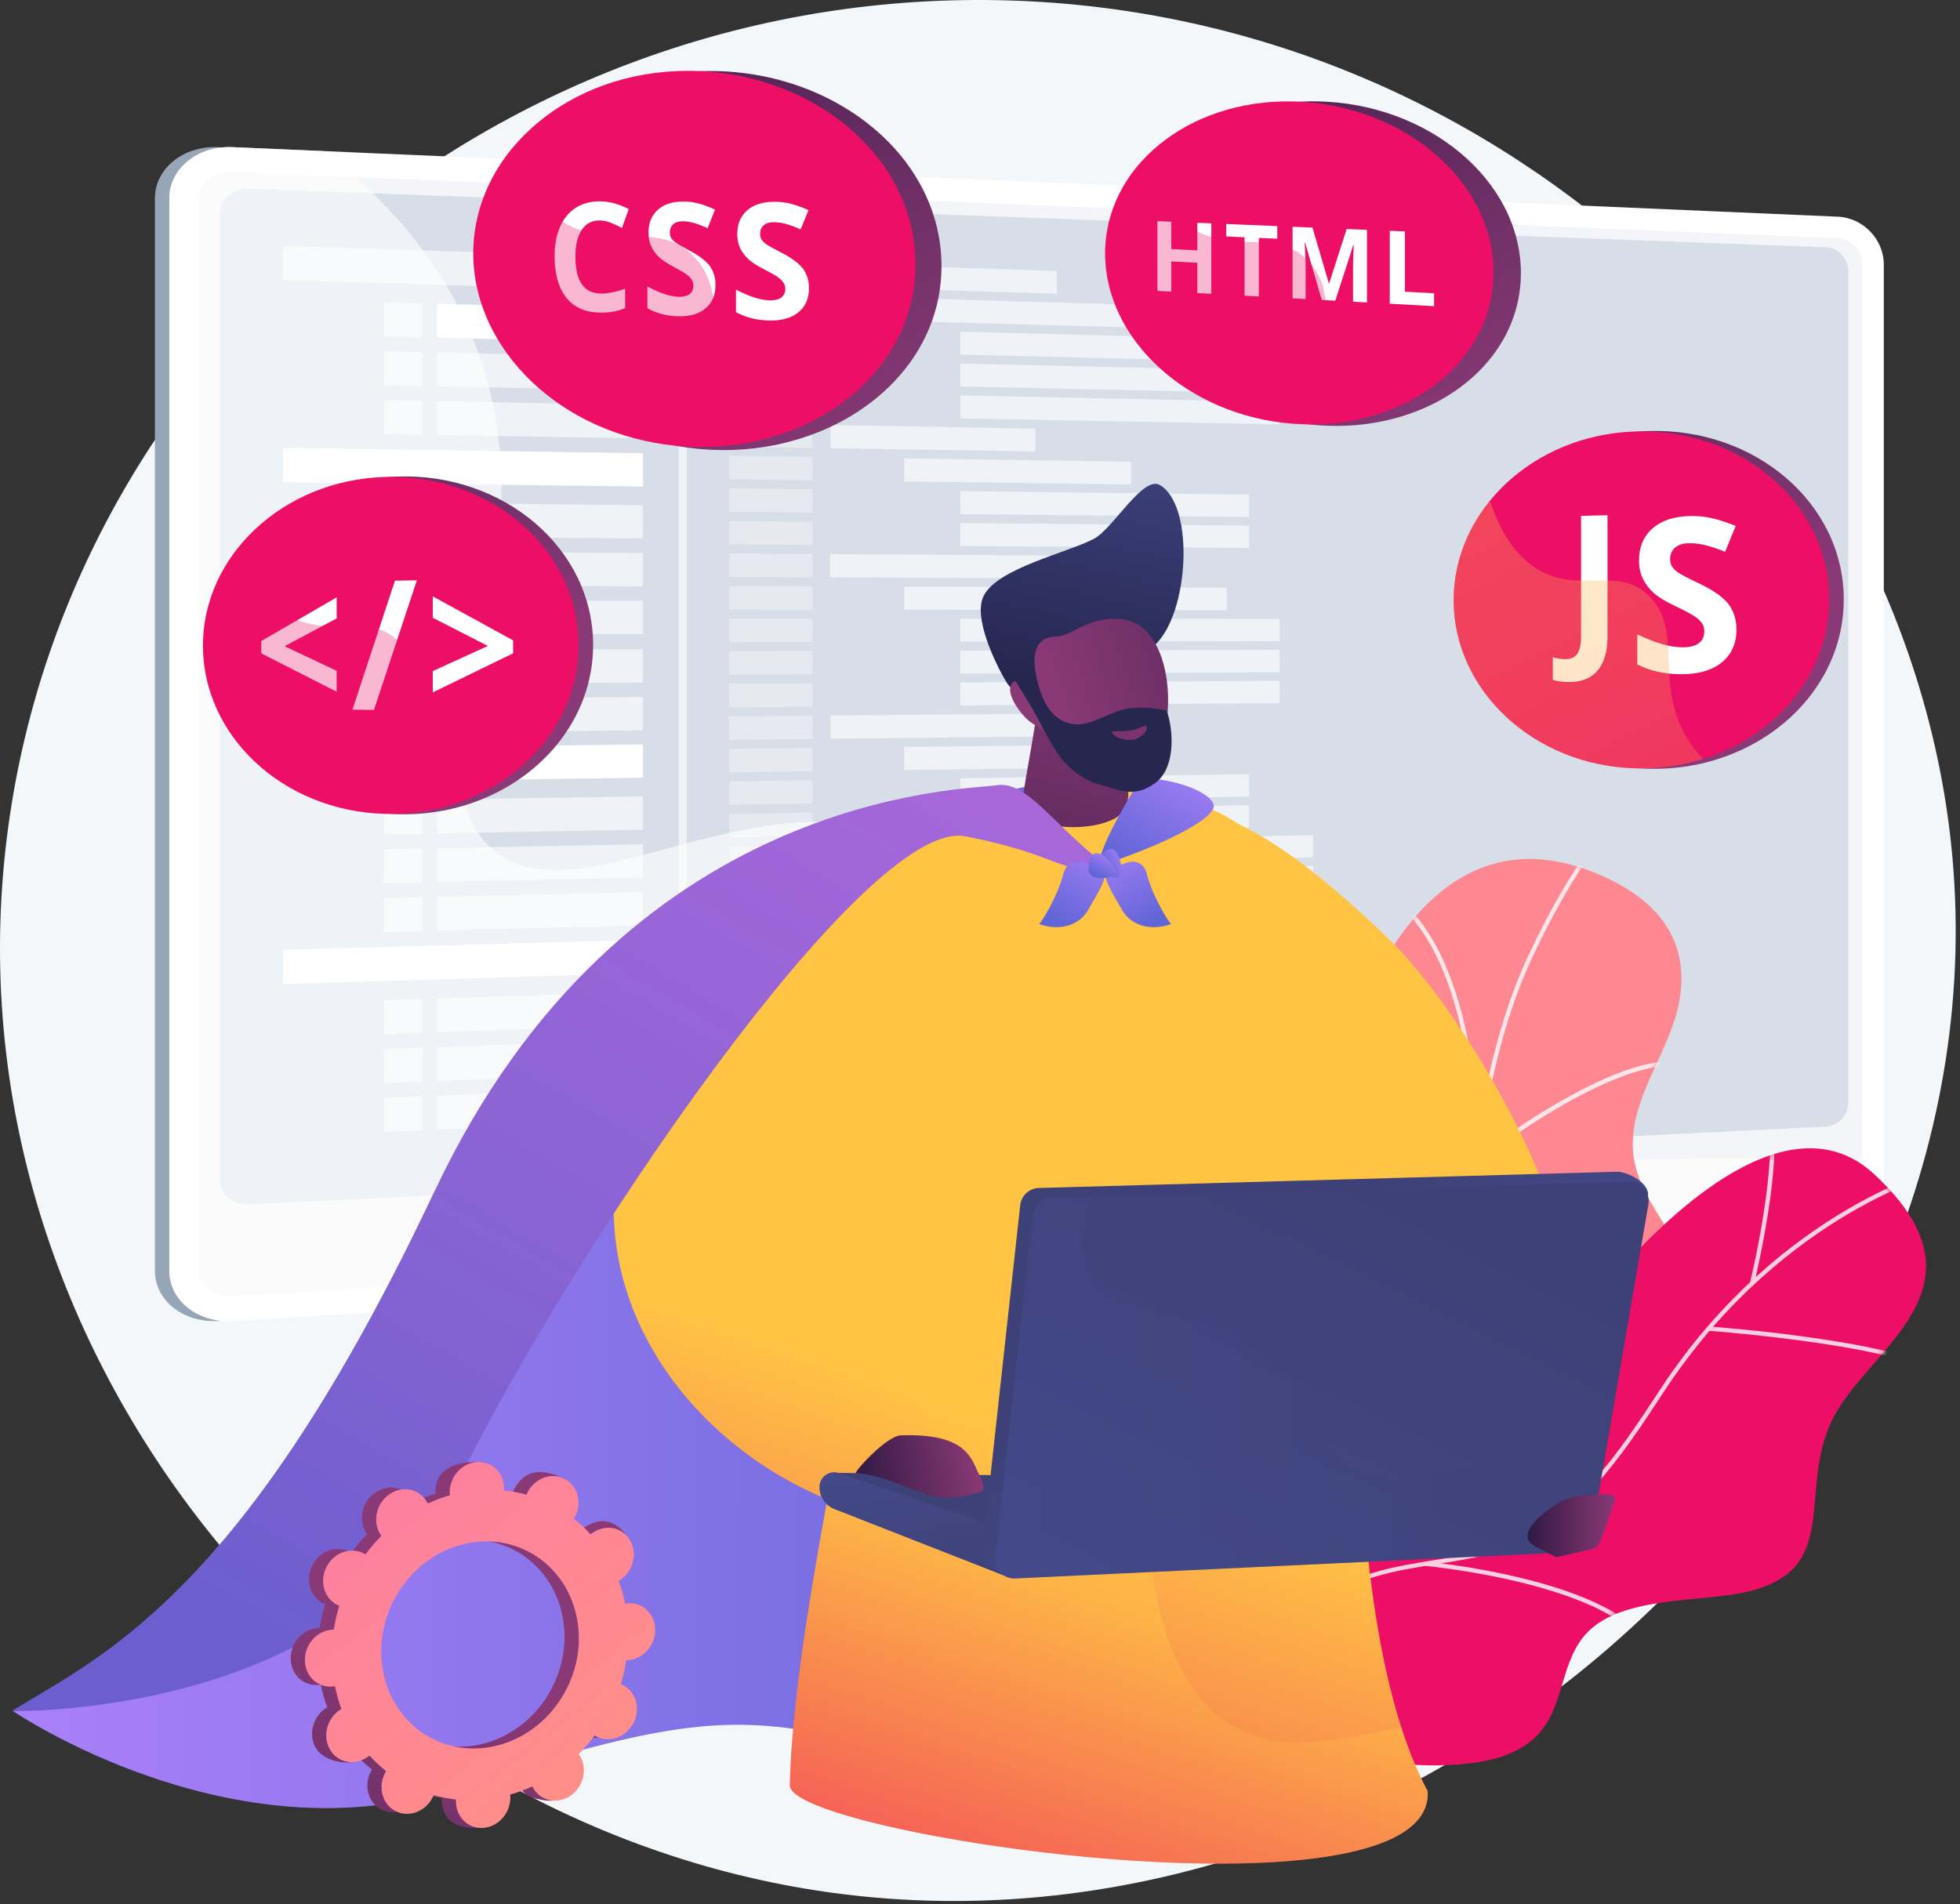 <svg width="389" height="378" viewBox="0 0 389 378" fill="none" xmlns="http://www.w3.org/2000/svg">
<rect x="0" y="0" width="389" height="378" fill="#333333" stroke="none"/>
<path d="M200.114 0.086C100.749 -2.848 14.679 69.251 1.675 163.853C-12.543 267.288 65.71 360.354 161.997 375.26C281.761 393.8 397.926 286.541 387.495 170.181C379.637 82.514 301.12 3.069 200.114 0.086Z" fill="#F4F7FA"/>
<path d="M254.023 285.884C248.92 284.191 245.107 279.861 244.031 274.539L236.605 237.783L173.077 240.039L165.259 278.33C164.164 283.693 168.547 289.073 173.595 291.048L200.174 301.447C205.117 303.381 210.431 304.151 215.712 303.699L271.882 298.894C273.524 298.754 274.841 297.463 275.032 295.807C275.223 294.151 276.374 292.292 274.808 291.773L254.023 285.884Z" fill="#97A6B7"/>
<path d="M254.65 283.648C249.553 281.977 245.743 277.701 244.669 272.446L237.25 236.152L175.271 238.382L167.46 276.192C166.367 281.487 169.261 286.797 174.304 288.747L200.856 299.016C205.794 300.926 211.102 301.686 216.379 301.24L272.492 296.495C274.132 296.357 275.448 295.082 275.639 293.447C275.83 291.812 274.843 290.269 273.279 289.756L254.65 283.648Z" fill="url(#paint0_linear_406_3431)"/>
<path d="M43.267 262.212C36.378 262.623 30.742 258.154 30.742 252.248V39.375C30.742 33.469 36.378 28.908 43.267 29.206L363.242 51.358C368.3 51.577 371.014 47.494 371.014 52.517V233.564C371.014 238.587 366.918 242.918 361.86 243.22L43.267 262.212Z" fill="#97A6B7"/>
<path d="M46.13 262.212C39.241 262.623 33.605 258.154 33.605 252.248V39.375C33.605 33.469 39.241 28.908 46.13 29.206L364.724 43.011C369.781 43.23 373.877 47.494 373.877 52.517V233.564C373.877 238.587 369.781 242.918 364.724 243.22L46.13 262.212Z" fill="white"/>
<path opacity="0.3" d="M364.723 47.271L46.13 34.165C42.448 34.013 39.453 36.447 39.453 39.601V205.16V251.927C39.453 255.081 42.448 257.465 46.13 257.254L364.723 238.959C367.434 238.803 369.626 236.493 369.626 233.797V192.411V52.353C369.626 49.658 367.434 47.383 364.723 47.271Z" fill="#D8DEE8"/>
<path d="M362.356 223.639L49.584 239.078C46.301 239.24 43.633 237.07 43.633 234.231V42.389C43.633 39.55 46.301 37.347 49.584 37.469L362.356 49.078C364.811 49.17 366.797 51.227 366.797 53.674V218.989C366.797 221.436 364.811 223.518 362.356 223.639Z" fill="#D8DEE8"/>
<path opacity="0.6" d="M127.61 57.729L56.18 55.628V48.817L127.61 51.128V57.729Z" fill="white"/>
<path opacity="0.36" d="M161.247 56.834L144.746 56.335V51.682L161.247 52.215V56.834Z" fill="white"/>
<path opacity="0.36" d="M161.247 63.251L144.746 62.799V58.147L161.247 58.633V63.251Z" fill="white"/>
<path opacity="0.6" d="M243.478 65.502L179.461 63.749V59.169L243.478 61.054V65.502Z" fill="white"/>
<path opacity="0.6" d="M253.978 71.938L190.598 70.386V65.829L253.978 67.512V71.938Z" fill="white"/>
<path opacity="0.6" d="M253.978 78.087L190.598 76.719V72.161L253.978 73.661V78.087Z" fill="white"/>
<path opacity="0.6" d="M253.978 84.236L190.598 83.051V78.493L253.978 79.81V84.236Z" fill="white"/>
<path opacity="0.36" d="M161.247 69.668L144.746 69.264V64.611L161.247 65.05V69.668Z" fill="white"/>
<path opacity="0.36" d="M161.247 76.085L144.746 75.729V71.076L161.247 71.467V76.085Z" fill="white"/>
<path opacity="0.36" d="M161.247 82.502L144.746 82.194V77.541L161.247 77.884V82.502Z" fill="white"/>
<path opacity="0.36" d="M161.247 88.919L144.746 88.659V84.006L161.247 84.301V88.919Z" fill="white"/>
<path opacity="0.6" d="M205.464 89.618L164.848 88.976V84.365L205.464 85.092V89.618Z" fill="white"/>
<path opacity="0.36" d="M161.247 95.337L144.746 95.124V90.471L161.247 90.718V95.337Z" fill="white"/>
<path opacity="0.36" d="M161.247 101.753L144.746 101.588V96.935L161.247 97.134V101.753Z" fill="white"/>
<path opacity="0.36" d="M161.247 108.17L144.746 108.052V103.399L161.247 103.552V108.17Z" fill="white"/>
<path opacity="0.6" d="M224.493 96.153L179.461 95.572V90.991L224.493 91.666V96.153Z" fill="white"/>
<path opacity="0.6" d="M247.89 102.622L190.598 102.048V97.49L247.89 98.184V102.622Z" fill="white"/>
<path opacity="0.6" d="M247.89 108.788L190.598 108.38V103.822L247.89 104.35V108.788Z" fill="white"/>
<path opacity="0.36" d="M161.247 114.587L144.746 114.517V109.864L161.247 109.969V114.587Z" fill="white"/>
<path opacity="0.36" d="M161.247 121.004L144.746 120.982V116.329L161.247 116.386V121.004Z" fill="white"/>
<path opacity="0.36" d="M161.247 127.421L144.746 127.447V122.794L161.247 122.803V127.421Z" fill="white"/>
<path opacity="0.36" d="M161.247 133.838L144.746 133.911V129.259L161.247 129.22V133.838Z" fill="white"/>
<path opacity="0.36" d="M161.247 140.255L144.746 140.376V135.723L161.247 135.637V140.255Z" fill="white"/>
<path opacity="0.36" d="M161.247 146.672L144.746 146.841V142.188L161.247 142.054V146.672Z" fill="white"/>
<path opacity="0.36" d="M161.247 153.089L144.746 153.305V148.653L161.247 148.471V153.089Z" fill="white"/>
<path opacity="0.36" d="M161.247 159.506L144.746 159.77V155.117L161.247 154.888V159.506Z" fill="white"/>
<path opacity="0.36" d="M161.247 165.923L144.746 166.235V161.582L161.247 161.305V165.923Z" fill="white"/>
<path opacity="0.36" d="M161.247 172.34L144.746 172.7V168.047L161.247 167.722V172.34Z" fill="white"/>
<path opacity="0.36" d="M161.247 178.757L144.746 179.164V174.511L161.247 174.139V178.757Z" fill="white"/>
<path opacity="0.36" d="M161.247 185.174L144.746 185.629V180.976L161.247 180.556V185.174Z" fill="white"/>
<path opacity="0.36" d="M161.247 191.591L144.746 192.094V187.441L161.247 186.973V191.591Z" fill="white"/>
<path opacity="0.36" d="M161.247 198.008L144.746 198.558V193.906L161.247 193.39V198.008Z" fill="white"/>
<path opacity="0.36" d="M161.247 204.425L144.746 205.023V200.37L161.247 199.807V204.425Z" fill="white"/>
<path opacity="0.36" d="M161.247 210.843L144.746 211.489V206.836L161.247 206.225V210.843Z" fill="white"/>
<path opacity="0.36" d="M161.247 217.26L144.746 217.953V213.301L161.247 212.642V217.26Z" fill="white"/>
<path opacity="0.36" d="M161.247 223.677L144.746 224.418V219.765L161.247 219.059V223.677Z" fill="white"/>
<path opacity="0.6" d="M209.741 58.301L164.738 56.939V52.328L209.741 53.784V58.301Z" fill="white"/>
<path opacity="0.6" d="M243.478 189.087L179.461 191.037V186.456L243.478 184.64V189.087Z" fill="white"/>
<path opacity="0.6" d="M253.978 194.917L190.598 197.03V192.473L253.978 190.491V194.917Z" fill="white"/>
<path opacity="0.6" d="M253.978 201.065L190.598 203.362V198.804L253.978 196.64V201.065Z" fill="white"/>
<path opacity="0.6" d="M281.29 206.146L219.551 208.562V204.064L281.29 201.777V206.146Z" fill="white"/>
<path opacity="0.6" d="M281.29 212.217L219.551 214.811V210.313L281.29 207.848V212.217Z" fill="white"/>
<path opacity="0.6" d="M281.29 218.286L219.551 221.058V216.561L281.29 213.917V218.286Z" fill="white"/>
<path opacity="0.6" d="M209.741 183.838L164.738 185.078V180.467L209.741 179.32V183.838Z" fill="white"/>
<path opacity="0.6" d="M243.478 121.115L179.461 121.029V116.448L243.478 116.668V121.115Z" fill="white"/>
<path opacity="0.6" d="M253.978 127.278L190.598 127.376V122.818L253.978 122.853V127.278Z" fill="white"/>
<path opacity="0.6" d="M253.978 133.428L190.598 133.708V129.151L253.978 129.002V133.428Z" fill="white"/>
<path opacity="0.6" d="M253.978 139.576L190.598 140.04V135.483L253.978 135.15V139.576Z" fill="white"/>
<path opacity="0.6" d="M205.464 146.221L164.848 146.636V142.025L205.464 141.694V146.221Z" fill="white"/>
<path opacity="0.6" d="M224.493 152.26L179.461 152.851V148.27L224.493 147.773V152.26Z" fill="white"/>
<path opacity="0.6" d="M247.89 158.121L190.598 159.037V154.48L247.89 153.683V158.121Z" fill="white"/>
<path opacity="0.6" d="M247.89 164.287L190.598 165.369V160.811L247.89 159.849V164.287Z" fill="white"/>
<path opacity="0.6" d="M260.592 170.177L203.988 171.41V166.881L260.592 165.766V170.177Z" fill="white"/>
<path opacity="0.6" d="M260.592 176.306L203.988 177.703V173.173L260.592 171.895V176.306Z" fill="white"/>
<path opacity="0.6" d="M209.741 114.793L164.738 114.602V109.991L209.741 110.276V114.793Z" fill="white"/>
<path d="M127.608 68.043L86.723 67.028V60.307L127.608 61.442V68.043Z" fill="white"/>
<path opacity="0.6" d="M76.148 66.765L83.849 66.956V60.226L76.148 60.013V66.765Z" fill="white"/>
<path opacity="0.6" d="M127.608 77.532L86.723 76.689V69.968L127.608 70.931V77.532Z" fill="white"/>
<path opacity="0.6" d="M76.148 76.471L83.849 76.629V69.9L76.148 69.719V76.471Z" fill="white"/>
<path opacity="0.6" d="M127.608 87.021L86.723 86.35V79.629L127.608 80.42V87.021Z" fill="white"/>
<path opacity="0.6" d="M76.148 86.177L83.849 86.303V79.574L76.148 79.425V86.177Z" fill="white"/>
<path d="M127.61 154.377L56.18 155.34V148.53L127.61 147.776V154.377Z" fill="white"/>
<path opacity="0.6" d="M127.608 164.692L86.723 165.43V158.709L127.608 158.091V164.692Z" fill="white"/>
<path opacity="0.6" d="M76.148 165.621L83.849 165.482V158.753L76.148 158.87V165.621Z" fill="white"/>
<path opacity="0.6" d="M127.608 174.181L86.723 175.092V168.371L127.608 167.58V174.181Z" fill="white"/>
<path opacity="0.6" d="M76.148 175.327L83.849 175.155V168.426L76.148 168.575V175.327Z" fill="white"/>
<path opacity="0.6" d="M127.608 183.67L86.723 184.753V178.032L127.608 177.069V183.67Z" fill="white"/>
<path opacity="0.6" d="M76.148 185.033L83.849 184.829V178.1L76.148 178.281V185.033Z" fill="white"/>
<path d="M127.61 96.574L56.18 95.705V88.894L127.61 89.973V96.574Z" fill="white"/>
<path opacity="0.6" d="M127.608 106.889L86.723 106.578V99.857L127.608 100.288V106.889Z" fill="white"/>
<path opacity="0.6" d="M76.148 106.498L83.849 106.556V99.827L76.148 99.746V106.498Z" fill="white"/>
<path opacity="0.6" d="M127.608 116.378L86.723 116.24V109.519L127.608 109.777V116.378Z" fill="white"/>
<path opacity="0.6" d="M76.148 116.204L83.849 116.23V109.501L76.148 109.452V116.204Z" fill="white"/>
<path opacity="0.6" d="M127.608 135.48L86.723 135.688V128.967L127.608 128.879V135.48Z" fill="white"/>
<path opacity="0.6" d="M76.148 135.741L83.849 135.702V128.973L76.148 128.989V135.741Z" fill="white"/>
<path opacity="0.6" d="M127.608 144.968L86.723 145.349V138.628L127.608 138.367V144.968Z" fill="white"/>
<path opacity="0.6" d="M76.148 145.448L83.849 145.376V138.646L76.148 138.696V145.448Z" fill="white"/>
<path opacity="0.6" d="M127.608 125.867L86.723 125.901V119.18L127.608 119.266V125.867Z" fill="white"/>
<path opacity="0.6" d="M76.148 125.91L83.849 125.904V119.175L76.148 119.158V125.91Z" fill="white"/>
<path d="M127.61 193.156L56.18 195.348V188.538L127.61 186.555V193.156Z" fill="white"/>
<path opacity="0.6" d="M127.608 203.47L86.723 204.912V198.191L127.608 196.869V203.47Z" fill="white"/>
<path opacity="0.6" d="M76.148 205.285L83.849 205.013V198.284L76.148 198.533V205.285Z" fill="white"/>
<path opacity="0.6" d="M127.608 212.96L86.723 214.574V207.853L127.608 206.358V212.96Z" fill="white"/>
<path opacity="0.6" d="M76.148 214.991L83.849 214.687V207.958L76.148 208.24V214.991Z" fill="white"/>
<path opacity="0.6" d="M127.608 222.449L86.723 224.235V217.514L127.608 215.848V222.449Z" fill="white"/>
<path opacity="0.6" d="M76.148 224.697L83.849 224.36V217.631L76.148 217.945V224.697Z" fill="white"/>
<path opacity="0.6" d="M136.288 222.102L134.715 222.171V51.357L136.288 51.408V222.102Z" fill="white"/>
<path opacity="0.6" d="M331.464 230.043C262.111 231.493 246.514 241.396 226.808 229.531C199.729 213.227 212.061 184.224 185.678 169.011C152.509 149.885 114.266 184.913 96.954 167.836C79.715 150.829 112.282 110.803 93.429 66.186C85.863 48.281 72.981 36.651 64.082 29.984L46.13 29.206C39.241 28.908 33.605 33.469 33.605 39.375V252.248C33.605 258.154 39.241 262.623 46.13 262.212L364.724 243.22C369.781 242.918 373.877 238.587 373.877 233.564V230.345C364.328 230.007 349.537 229.665 331.464 230.043Z" fill="white"/>
<path d="M365.93 119.014C365.93 99.844 348.247 84.879 327.186 85.564C315.192 85.954 304.757 91.361 298.241 99.342C298.241 99.34 298.24 99.338 298.239 99.335C298.199 99.385 298.161 99.436 298.121 99.486C298.008 99.626 297.899 99.768 297.789 99.909C297.588 100.167 297.389 100.426 297.196 100.689C297.082 100.844 296.969 101 296.858 101.157C296.672 101.419 296.491 101.684 296.313 101.951C296.211 102.104 296.108 102.255 296.009 102.41C295.811 102.718 295.62 103.031 295.433 103.345C295.365 103.459 295.293 103.57 295.227 103.685C294.98 104.111 294.742 104.543 294.515 104.979C294.455 105.095 294.4 105.213 294.341 105.329C294.176 105.657 294.014 105.986 293.861 106.319C293.785 106.482 293.714 106.647 293.641 106.811C293.511 107.106 293.385 107.402 293.264 107.701C293.194 107.874 293.125 108.048 293.058 108.223C292.94 108.529 292.829 108.838 292.721 109.148C292.664 109.31 292.606 109.472 292.552 109.635C292.423 110.025 292.304 110.419 292.191 110.815C292.167 110.898 292.14 110.979 292.117 111.062C291.985 111.54 291.866 112.023 291.757 112.509C291.725 112.652 291.699 112.796 291.669 112.94C291.596 113.288 291.528 113.638 291.467 113.99C291.436 114.169 291.409 114.349 291.381 114.53C291.331 114.855 291.286 115.182 291.247 115.511C291.225 115.695 291.203 115.88 291.184 116.065C291.149 116.411 291.122 116.76 291.098 117.109C291.088 117.272 291.074 117.434 291.065 117.597C291.039 118.108 291.023 118.621 291.023 119.137C291.023 131.439 298.474 142.29 309.643 148.099C310.67 148.634 311.729 149.126 312.818 149.573C313.363 149.797 313.915 150.01 314.475 150.211C318.406 151.623 322.686 152.46 327.187 152.592C327.807 152.61 328.424 152.613 329.038 152.604C329.245 152.601 329.45 152.589 329.656 152.583C330.062 152.571 330.469 152.559 330.872 152.536C331.118 152.522 331.362 152.499 331.607 152.481C331.968 152.454 332.328 152.426 332.685 152.39C332.947 152.363 333.206 152.33 333.467 152.299C333.804 152.258 334.142 152.216 334.477 152.167C334.745 152.128 335.011 152.084 335.277 152.04C335.601 151.986 335.925 151.93 336.246 151.868C336.515 151.817 336.783 151.762 337.05 151.706C337.365 151.639 337.678 151.569 337.99 151.495C338.257 151.432 338.524 151.367 338.789 151.299C339.097 151.219 339.403 151.135 339.708 151.048C339.971 150.974 340.233 150.9 340.493 150.82C340.589 150.791 340.688 150.766 340.783 150.736C340.781 150.734 340.779 150.731 340.777 150.729C355.348 146.166 365.93 133.793 365.93 119.014Z" fill="url(#paint1_linear_406_3431)"/>
<path d="M363.034 119.019C363.034 138.139 345.442 153.125 324.487 152.513C304.312 151.924 288.5 136.992 288.5 119.142C288.5 101.292 304.312 86.307 324.487 85.651C345.442 84.97 363.034 99.898 363.034 119.019Z" fill="url(#paint2_linear_406_3431)"/>
<path d="M311.229 135.38C310.062 135.36 309.047 135.215 308.184 134.946V130.474C309.069 130.716 309.878 130.841 310.612 130.849C311.748 130.862 312.563 130.503 313.055 129.77C313.547 129.037 313.794 127.884 313.794 126.313V102.4L319.04 102.276V126.31C319.04 129.308 318.376 131.583 317.052 133.132C315.732 134.677 313.788 135.424 311.229 135.38Z" fill="white"/>
<path d="M344.632 124.994C344.632 127.784 343.629 129.973 341.63 131.554C339.641 133.127 336.89 133.884 333.39 133.832C330.192 133.784 327.384 133.135 324.957 131.889V125.944C326.951 126.865 328.646 127.519 330.039 127.903C331.436 128.289 332.718 128.487 333.884 128.497C335.287 128.509 336.366 128.246 337.121 127.707C337.876 127.168 338.254 126.359 338.254 125.282C338.254 124.681 338.087 124.146 337.754 123.676C337.422 123.206 336.934 122.755 336.291 122.322C335.649 121.889 334.345 121.2 332.382 120.255C330.552 119.385 329.185 118.551 328.277 117.753C327.371 116.957 326.647 116.03 326.108 114.972C325.57 113.915 325.3 112.678 325.3 111.26C325.3 108.589 326.186 106.473 327.962 104.908C329.746 103.335 332.226 102.51 335.411 102.437C336.986 102.401 338.493 102.555 339.933 102.901C341.378 103.248 342.894 103.749 344.484 104.406L342.376 109.53C340.739 108.88 339.39 108.43 338.327 108.182C337.266 107.934 336.226 107.818 335.204 107.834C333.994 107.854 333.068 108.154 332.424 108.734C331.78 109.314 331.46 110.06 331.46 110.976C331.46 111.545 331.59 112.038 331.849 112.459C332.109 112.88 332.523 113.285 333.091 113.676C333.66 114.067 335.011 114.768 337.152 115.785C339.999 117.14 341.963 118.51 343.028 119.891C344.096 121.276 344.632 122.978 344.632 124.994Z" fill="white"/>
<g opacity="0.3">
<path d="M333.6 144.192C329.053 134.181 333.65 124.93 327.51 118.509C321.343 112.059 313.433 118.088 305.048 112.927C301.842 110.954 298.299 107.177 295.681 99.388C291.165 104.932 288.5 111.769 288.5 119.142C288.5 136.992 304.312 151.924 324.487 152.513C329.217 152.651 333.78 151.992 338.015 150.662C335.923 148.481 334.542 146.266 333.6 144.192Z" fill="url(#paint3_linear_406_3431)"/>
</g>
<path d="M117.715 128.045C117.715 108.875 100.033 93.91 78.972 94.595C66.978 94.985 56.542 100.392 50.026 108.374C50.026 108.371 50.025 108.369 50.024 108.367C49.984 108.416 49.946 108.468 49.906 108.518C49.793 108.657 49.684 108.799 49.574 108.941C49.373 109.198 49.175 109.457 48.981 109.72C48.867 109.875 48.755 110.031 48.643 110.188C48.457 110.45 48.276 110.715 48.098 110.982C47.996 111.135 47.894 111.287 47.794 111.441C47.596 111.749 47.405 112.062 47.218 112.376C47.15 112.49 47.078 112.602 47.012 112.716C46.765 113.143 46.528 113.574 46.3 114.01C46.24 114.126 46.185 114.244 46.126 114.361C45.961 114.688 45.799 115.017 45.645 115.35C45.57 115.513 45.499 115.678 45.426 115.843C45.296 116.137 45.17 116.434 45.049 116.732C44.979 116.906 44.91 117.079 44.843 117.254C44.725 117.56 44.614 117.869 44.506 118.179C44.449 118.341 44.391 118.503 44.337 118.666C44.208 119.057 44.089 119.451 43.976 119.847C43.952 119.93 43.925 120.011 43.902 120.094C43.77 120.572 43.651 121.054 43.542 121.54C43.51 121.683 43.484 121.828 43.454 121.971C43.381 122.32 43.313 122.669 43.252 123.021C43.221 123.201 43.194 123.381 43.166 123.561C43.116 123.887 43.071 124.214 43.032 124.542C43.01 124.727 42.988 124.911 42.969 125.096C42.934 125.443 42.907 125.791 42.883 126.141C42.873 126.303 42.859 126.465 42.85 126.629C42.825 127.139 42.809 127.652 42.809 128.169C42.809 140.47 50.259 151.321 61.428 157.131C62.456 157.665 63.515 158.157 64.603 158.605C65.148 158.828 65.7 159.041 66.26 159.242C70.192 160.655 74.471 161.492 78.972 161.623H78.972C79.592 161.641 80.209 161.644 80.823 161.635C81.03 161.632 81.235 161.621 81.442 161.615C81.847 161.603 82.254 161.591 82.657 161.568C82.903 161.553 83.147 161.531 83.393 161.513C83.753 161.485 84.113 161.458 84.47 161.422C84.732 161.395 84.991 161.362 85.252 161.33C85.59 161.289 85.927 161.248 86.263 161.199C86.53 161.16 86.796 161.115 87.062 161.071C87.386 161.018 87.71 160.961 88.031 160.9C88.3 160.849 88.568 160.794 88.835 160.737C89.15 160.671 89.463 160.601 89.775 160.527C90.042 160.464 90.309 160.399 90.574 160.33C90.882 160.251 91.188 160.167 91.493 160.08C91.756 160.006 92.019 159.932 92.278 159.852C92.374 159.823 92.473 159.798 92.568 159.768C92.566 159.766 92.564 159.763 92.562 159.761C107.133 155.197 117.715 142.824 117.715 128.045Z" fill="url(#paint4_linear_406_3431)"/>
<path d="M114.82 128.05C114.82 147.17 97.227 162.156 76.272 161.544C56.097 160.955 40.285 146.023 40.285 128.173C40.285 110.323 56.097 95.339 76.272 94.683C97.227 94.001 114.82 108.929 114.82 128.05Z" fill="url(#paint5_linear_406_3431)"/>
<path d="M66.816 137.311L51.855 129.698V127.246L66.816 118.583V122.756L56.466 128.285L66.816 133.155V137.311Z" fill="white"/>
<path d="M82.732 115.203L74.223 140.916L69.949 140.873L78.39 115.262L82.732 115.203Z" fill="white"/>
<path d="M85.894 133.213L96.828 128.223L85.894 122.629V118.382L101.839 127.12V129.688L85.894 137.443V133.213Z" fill="white"/>
<g opacity="0.3">
<path d="M85.385 153.224C80.838 143.212 85.435 133.961 79.295 127.54C73.128 121.091 65.218 127.12 56.833 121.959C53.627 119.985 50.084 116.208 47.466 108.419C42.95 113.963 40.285 120.8 40.285 128.173C40.285 146.023 56.097 160.955 76.272 161.544C81.002 161.683 85.565 161.023 89.8 159.693C87.708 157.512 86.327 155.297 85.385 153.224Z" fill="url(#paint6_linear_406_3431)"/>
</g>
<path d="M186.86 52.937C186.922 30.271 164.159 12.933 138.436 14.157C124.443 14.822 112.645 20.905 105.462 29.584C105.461 29.582 105.461 29.579 105.46 29.577C105.416 29.63 105.374 29.686 105.33 29.739C105.207 29.89 105.089 30.043 104.968 30.195C104.749 30.472 104.533 30.751 104.322 31.033C104.198 31.2 104.076 31.367 103.955 31.536C103.753 31.817 103.556 32.101 103.362 32.387C103.252 32.551 103.14 32.714 103.033 32.879C102.818 33.209 102.611 33.544 102.408 33.88C102.334 34.002 102.257 34.121 102.185 34.244C101.918 34.699 101.662 35.16 101.417 35.626C101.352 35.75 101.293 35.876 101.229 36C101.051 36.35 100.877 36.701 100.712 37.056C100.63 37.23 100.554 37.405 100.476 37.581C100.336 37.895 100.2 38.21 100.071 38.528C99.995 38.713 99.922 38.898 99.85 39.084C99.724 39.41 99.604 39.738 99.489 40.068C99.428 40.241 99.366 40.413 99.308 40.586C99.171 41.002 99.043 41.42 98.923 41.842C98.898 41.929 98.869 42.016 98.844 42.104C98.704 42.612 98.577 43.125 98.462 43.641C98.428 43.793 98.4 43.947 98.368 44.1C98.291 44.47 98.218 44.842 98.154 45.216C98.122 45.406 98.093 45.598 98.064 45.789C98.011 46.135 97.964 46.483 97.923 46.833C97.9 47.028 97.877 47.224 97.857 47.421C97.821 47.79 97.793 48.16 97.769 48.532C97.758 48.706 97.744 48.877 97.735 49.051C97.709 49.595 97.694 50.141 97.695 50.691C97.738 63.783 105.842 75.77 118.249 82.792C119.408 83.448 120.606 84.062 121.841 84.631C122.46 84.916 123.089 85.19 123.727 85.453C128.236 87.308 133.196 88.574 138.475 89.09H138.475C139.208 89.161 139.937 89.215 140.665 89.257C140.911 89.271 141.154 89.275 141.4 89.285C141.882 89.306 142.366 89.326 142.846 89.334C143.14 89.338 143.431 89.334 143.724 89.333C144.154 89.333 144.585 89.332 145.013 89.322C145.326 89.314 145.638 89.298 145.95 89.284C146.356 89.267 146.762 89.248 147.165 89.221C147.488 89.2 147.808 89.172 148.129 89.145C148.52 89.111 148.911 89.075 149.3 89.033C149.626 88.998 149.95 88.959 150.274 88.917C150.656 88.868 151.036 88.815 151.415 88.758C151.74 88.709 152.065 88.658 152.388 88.603C152.764 88.539 153.137 88.469 153.51 88.396C153.831 88.334 154.152 88.272 154.47 88.203C154.587 88.178 154.708 88.158 154.825 88.132C154.822 88.129 154.82 88.126 154.817 88.123C173.052 84.074 186.813 70.363 186.86 52.937Z" fill="url(#paint7_linear_406_3431)"/>
<path d="M181.692 52.565C181.638 74.969 159.289 90.915 134.109 88.469C111.184 86.243 94 69.295 93.934 50.398C93.867 31.453 111.017 15.232 134.048 14.123C159.358 12.906 181.745 30.093 181.692 52.565Z" fill="url(#paint8_linear_406_3431)"/>
<path d="M119.025 43.761C117.477 43.745 116.286 44.374 115.447 45.645C114.612 46.911 114.197 48.683 114.202 50.964C114.213 55.707 115.818 58.14 119.052 58.267C120.421 58.321 122.089 58.008 124.062 57.322L124.068 61.178C122.446 61.844 120.646 62.129 118.674 62.037C115.866 61.905 113.737 60.868 112.271 58.935C110.813 57.012 110.083 54.315 110.074 50.832C110.069 48.638 110.42 46.721 111.128 45.078C111.839 43.43 112.866 42.166 114.214 41.286C115.57 40.401 117.17 39.959 119.018 39.964C120.917 39.968 122.84 40.483 124.787 41.512L123.433 45.245C122.693 44.85 121.951 44.506 121.206 44.211C120.463 43.918 119.736 43.768 119.025 43.761Z" fill="white"/>
<path d="M142.004 56.588C142.004 58.616 141.314 60.185 139.939 61.291C138.571 62.39 136.68 62.881 134.277 62.769C132.083 62.666 130.157 62.135 128.493 61.181L128.488 56.872C129.855 57.582 131.018 58.091 131.974 58.398C132.933 58.707 133.813 58.878 134.613 58.909C135.577 58.947 136.319 58.779 136.837 58.403C137.355 58.027 137.615 57.448 137.615 56.666C137.614 56.229 137.5 55.837 137.271 55.489C137.042 55.142 136.706 54.804 136.264 54.476C135.822 54.149 134.925 53.622 133.577 52.897C132.32 52.228 131.382 51.596 130.758 50.999C130.135 50.403 129.639 49.716 129.268 48.938C128.897 48.16 128.712 47.258 128.711 46.228C128.708 44.289 129.314 42.769 130.532 41.664C131.756 40.554 133.458 39.999 135.649 40.005C136.732 40.008 137.77 40.148 138.761 40.426C139.757 40.705 140.802 41.098 141.897 41.606L140.446 45.297C139.318 44.793 138.389 44.441 137.658 44.239C136.928 44.038 136.211 43.934 135.51 43.927C134.677 43.919 134.04 44.12 133.599 44.529C133.157 44.938 132.937 45.474 132.938 46.139C132.938 46.553 133.027 46.914 133.206 47.225C133.385 47.536 133.669 47.838 134.06 48.133C134.451 48.428 135.38 48.965 136.853 49.745C138.812 50.785 140.164 51.821 140.898 52.847C141.634 53.875 142.003 55.123 142.004 56.588Z" fill="white"/>
<path d="M160.559 57.224C160.557 59.325 159.815 60.949 158.339 62.092C156.871 63.228 154.843 63.733 152.267 63.612C149.917 63.502 147.854 62.95 146.074 61.96V57.502C147.537 58.237 148.782 58.766 149.805 59.085C150.832 59.406 151.775 59.584 152.632 59.618C153.665 59.658 154.461 59.485 155.016 59.097C155.573 58.709 155.852 58.109 155.852 57.3C155.853 56.847 155.73 56.441 155.485 56.081C155.24 55.721 154.881 55.371 154.407 55.031C153.934 54.692 152.974 54.145 151.53 53.393C150.185 52.7 149.18 52.045 148.512 51.426C147.846 50.809 147.315 50.097 146.919 49.292C146.523 48.487 146.326 47.553 146.326 46.488C146.326 44.481 146.976 42.908 148.282 41.765C149.594 40.617 151.419 40.043 153.767 40.049C154.928 40.052 156.04 40.197 157.103 40.485C158.17 40.774 159.29 41.182 160.465 41.708L158.903 45.53C157.695 45.007 156.699 44.642 155.915 44.433C155.132 44.225 154.365 44.117 153.612 44.11C152.72 44.101 152.038 44.308 151.564 44.732C151.09 45.154 150.854 45.71 150.854 46.398C150.854 46.826 150.949 47.201 151.14 47.522C151.331 47.844 151.635 48.157 152.054 48.462C152.473 48.768 153.467 49.324 155.044 50.133C157.144 51.212 158.592 52.285 159.378 53.349C160.166 54.414 160.561 55.707 160.559 57.224Z" fill="white"/>
<g opacity="0.3">
<path d="M144.881 79.89C139.464 68.405 144.939 58.256 137.632 50.843C130.408 43.513 121.333 49.966 111.902 44.137C108.349 41.941 104.452 37.819 101.578 29.435C96.727 35.343 93.906 42.578 93.934 50.398C94 69.295 111.184 86.243 134.109 88.469C139.667 89.009 145.097 88.648 150.199 87.499C147.671 84.878 146.011 82.285 144.881 79.89Z" fill="url(#paint9_linear_406_3431)"/>
</g>
<path d="M301.851 54.212C301.851 35.775 283.396 20.506 261.481 20.123C249.032 19.905 238.219 24.566 231.477 31.88C231.476 31.878 231.475 31.875 231.474 31.873C231.433 31.919 231.394 31.966 231.352 32.012C231.235 32.139 231.123 32.27 231.009 32.4C230.801 32.636 230.596 32.874 230.396 33.116C230.278 33.258 230.162 33.402 230.046 33.547C229.854 33.788 229.667 34.032 229.483 34.279C229.378 34.42 229.271 34.56 229.169 34.703C228.964 34.988 228.766 35.277 228.572 35.568C228.502 35.673 228.428 35.777 228.36 35.883C228.104 36.278 227.859 36.679 227.624 37.085C227.562 37.193 227.505 37.303 227.444 37.411C227.273 37.716 227.106 38.023 226.947 38.333C226.869 38.486 226.796 38.64 226.72 38.793C226.586 39.069 226.456 39.345 226.331 39.625C226.258 39.787 226.187 39.95 226.118 40.113C225.996 40.4 225.881 40.69 225.769 40.981C225.711 41.133 225.651 41.285 225.595 41.438C225.462 41.805 225.339 42.176 225.222 42.549C225.198 42.627 225.169 42.703 225.146 42.782C225.009 43.232 224.886 43.687 224.774 44.146C224.741 44.281 224.714 44.418 224.683 44.554C224.608 44.884 224.537 45.214 224.474 45.548C224.442 45.718 224.414 45.889 224.385 46.059C224.334 46.368 224.287 46.679 224.246 46.991C224.223 47.166 224.201 47.341 224.182 47.518C224.145 47.847 224.117 48.179 224.093 48.512C224.082 48.667 224.068 48.821 224.059 48.977C224.032 49.464 224.016 49.953 224.016 50.447C224.016 62.21 231.717 72.984 243.28 79.143C244.344 79.71 245.442 80.239 246.57 80.725C247.135 80.969 247.707 81.203 248.287 81.425C252.365 82.992 256.806 84.026 261.48 84.396H261.481C262.125 84.447 262.766 84.484 263.404 84.508C263.619 84.517 263.832 84.517 264.047 84.522C264.469 84.533 264.891 84.544 265.31 84.543C265.566 84.543 265.82 84.535 266.075 84.53C266.449 84.524 266.824 84.517 267.195 84.502C267.467 84.49 267.737 84.473 268.008 84.457C268.359 84.436 268.711 84.414 269.059 84.385C269.337 84.362 269.614 84.334 269.89 84.306C270.228 84.272 270.564 84.236 270.899 84.195C271.179 84.16 271.458 84.122 271.735 84.082C272.063 84.035 272.389 83.985 272.713 83.931C272.992 83.885 273.269 83.838 273.545 83.786C273.866 83.727 274.184 83.662 274.502 83.596C274.775 83.539 275.048 83.482 275.319 83.42C275.419 83.397 275.521 83.378 275.621 83.355C275.619 83.352 275.617 83.35 275.614 83.348C290.801 79.754 301.851 68.426 301.851 54.212Z" fill="url(#paint10_linear_406_3431)"/>
<path d="M296.415 54.048C296.415 72.392 278.143 85.813 256.442 84.092C235.613 82.439 219.332 67.342 219.332 50.312C219.332 33.282 235.613 19.763 256.442 20.129C278.143 20.511 296.415 35.704 296.415 54.048Z" fill="url(#paint11_linear_406_3431)"/>
<path d="M240.411 58.326L237.63 58.173V52.153L232.461 51.897V57.887L229.715 57.735V43.895L232.461 44.01V49.449L237.63 49.691V44.225L240.411 44.34V58.326Z" fill="white"/>
<path d="M249.84 58.848L246.999 58.691V47.098L243.383 46.939V44.464L253.501 44.885V47.385L249.84 47.223V58.848Z" fill="white"/>
<path d="M262.335 59.539L259.031 48.184L258.947 48.18C259.065 50.458 259.125 51.977 259.125 52.737V59.362L256.539 59.219V45.012L260.483 45.176L263.739 56.251L263.796 56.254L267.272 45.458L271.299 45.626V60.035L268.538 59.883V53.08C268.538 52.759 268.543 52.389 268.552 51.97C268.562 51.551 268.605 50.439 268.681 48.633L268.595 48.63L265.015 59.688L262.335 59.539Z" fill="white"/>
<path d="M275.824 60.286V45.815L278.827 45.939V57.911L284.62 58.217V60.772L275.824 60.286Z" fill="white"/>
<g opacity="0.3">
<path d="M265.871 76.619C261.165 66.796 265.923 58.182 259.569 51.718C253.192 45.231 245.022 50.589 236.372 45.227C233.067 43.178 229.417 39.392 226.721 31.824C222.073 36.889 219.332 43.277 219.332 50.312C219.332 67.342 235.613 82.439 256.442 84.092C261.334 84.48 266.058 84.096 270.444 83.051C268.277 80.85 266.847 78.655 265.871 76.619Z" fill="url(#paint12_linear_406_3431)"/>
</g>
<path d="M222.076 331.652C222.076 331.652 210.127 298.05 228.335 282.972C246.543 267.893 259.365 284.975 259.781 251.114C260.198 217.252 276.241 158.18 315.305 172.78C327.172 177.216 335.594 185.107 333.347 198.421C331.696 208.206 324.335 216.603 324.061 226.675C323.796 236.418 331.753 243.308 335.187 251.783C339.388 262.151 334.335 271.803 326.864 279.101C318.983 286.798 309.378 292.757 300.283 298.888C295.34 302.221 289.629 305.715 286.37 310.892C282.254 317.431 284.699 328.106 282.642 335.358C280.916 341.445 276.101 343.061 270.443 344.647C258.518 347.989 246.486 346.305 234.309 345.846L222.076 331.652Z" fill="url(#paint13_linear_406_3431)"/>
<mask id="mask0_406_3431" style="mask-type:luminance" maskUnits="userSpaceOnUse" x="218" y="170" width="119" height="177">
<path d="M222.076 331.652C222.076 331.652 210.127 298.05 228.335 282.972C246.543 267.893 259.365 284.975 259.781 251.114C260.198 217.252 276.241 158.18 315.305 172.78C327.172 177.216 335.594 185.107 333.347 198.421C331.696 208.206 324.335 216.603 324.061 226.675C323.796 236.418 331.753 243.308 335.187 251.783C339.388 262.151 334.335 271.803 326.864 279.101C318.983 286.798 309.378 292.757 300.283 298.888C295.34 302.221 289.629 305.715 286.37 310.892C282.254 317.431 284.699 328.106 282.642 335.358C280.916 341.445 276.101 343.061 270.443 344.647C258.518 347.989 246.486 346.305 234.309 345.846L222.076 331.652Z" fill="white"/>
</mask>
<g mask="url(#mask0_406_3431)">
<g opacity="0.8">
<path d="M229.188 347.105C229.327 347.105 229.463 347.037 229.545 346.913C236.903 335.74 244.603 325.882 252.432 317.613C255.122 314.773 258.04 311.981 260.862 309.281C269.479 301.038 278.389 292.514 282.707 280.93C287.753 267.394 289.896 252.896 291.968 238.876C294.397 222.449 296.908 205.462 304.114 190.038C321.442 152.947 336.577 151.878 336.728 151.872C336.964 151.862 337.146 151.663 337.136 151.427C337.126 151.192 336.928 151.006 336.692 151.019C336.529 151.026 332.645 151.246 326.565 156.162C321.018 160.646 312.487 170.1 303.34 189.677C296.082 205.214 293.561 222.264 291.124 238.751C289.058 252.728 286.922 267.18 281.907 280.632C277.658 292.033 268.82 300.488 260.272 308.665C257.443 311.372 254.517 314.171 251.813 317.027C243.949 325.332 236.218 335.229 228.832 346.443C228.702 346.64 228.757 346.905 228.954 347.035C229.026 347.082 229.107 347.105 229.188 347.105Z" fill="white"/>
<path d="M293.203 228.381C293.439 228.381 293.63 228.19 293.63 227.954C293.63 227.847 293.601 217.142 291.131 205.46C288.839 194.621 283.914 180.695 273.464 175.899C273.25 175.801 272.997 175.895 272.898 176.109C272.8 176.323 272.894 176.577 273.108 176.675C283.232 181.321 288.041 194.981 290.293 205.622C292.747 217.22 292.776 227.848 292.776 227.954C292.776 228.189 292.967 228.381 293.203 228.381Z" fill="white"/>
<path d="M274.996 294.099C275.216 294.099 275.403 293.93 275.421 293.707C275.427 293.631 276.02 285.947 273.851 275.756C271.85 266.347 267.019 252.8 255.374 241.697C255.203 241.535 254.933 241.541 254.77 241.711C254.608 241.882 254.614 242.152 254.785 242.315C266.263 253.26 271.032 266.623 273.011 275.906C275.158 285.981 274.577 293.562 274.571 293.638C274.552 293.873 274.726 294.079 274.961 294.098C274.973 294.099 274.985 294.099 274.996 294.099Z" fill="white"/>
<path d="M292.806 230.882C292.898 230.882 292.991 230.852 293.069 230.791C293.378 230.548 324.091 206.554 336.527 212.431C336.741 212.532 336.995 212.441 337.096 212.228C337.196 212.015 337.105 211.761 336.892 211.66C331.441 209.083 322.306 211.421 309.738 218.607C300.445 223.922 292.62 230.059 292.542 230.12C292.357 230.266 292.325 230.535 292.47 230.72C292.554 230.826 292.68 230.882 292.806 230.882Z" fill="white"/>
<path d="M283.509 277.798C283.609 277.798 283.709 277.763 283.79 277.692C283.851 277.638 290.053 272.274 299.173 269.32C307.556 266.605 320.205 265.431 332.862 275.258C333.048 275.402 333.316 275.368 333.461 275.182C333.605 274.996 333.571 274.728 333.385 274.583C320.423 264.519 307.467 265.73 298.882 268.517C289.603 271.53 283.29 276.995 283.228 277.05C283.05 277.205 283.032 277.474 283.188 277.652C283.272 277.748 283.39 277.798 283.509 277.798Z" fill="white"/>
<path d="M246.81 323.887C246.909 323.887 247.009 323.852 247.09 323.781C247.152 323.727 253.354 318.363 262.474 315.409C270.857 312.694 283.506 311.52 296.162 321.346C296.348 321.491 296.617 321.457 296.761 321.271C296.906 321.085 296.872 320.817 296.686 320.672C283.724 310.608 270.768 311.819 262.182 314.606C252.904 317.618 246.591 323.084 246.529 323.139C246.351 323.294 246.333 323.563 246.488 323.741C246.573 323.837 246.691 323.887 246.81 323.887Z" fill="white"/>
</g>
</g>
<path d="M262.282 277.55C285.45 277.634 292.7 295.777 299.743 282.012C306.786 268.246 347.713 210.451 372.056 233.161C396.399 255.871 370.405 267.618 363.559 282.014C356.714 296.41 365.675 311.772 346.469 316.04C337.432 318.048 322.358 316.855 315.294 323.792C309.552 329.43 310.674 338.59 305.232 344.33C300.462 349.359 292.726 350.219 286.164 350.412C282.258 350.528 278.371 350.237 274.501 349.707C271.851 349.345 264.77 346.404 262.407 347.19C262.402 347.192 243.326 353.537 243.204 336.096C243.204 336.096 239.114 277.465 262.282 277.55Z" fill="url(#paint14_linear_406_3431)"/>
<mask id="mask1_406_3431" style="mask-type:luminance" maskUnits="userSpaceOnUse" x="242" y="227" width="141" height="124">
<path d="M262.282 277.55C285.45 277.634 292.7 295.777 299.743 282.012C306.786 268.246 347.713 210.451 372.056 233.161C396.399 255.871 370.405 267.618 363.559 282.014C356.714 296.41 365.675 311.772 346.469 316.04C337.432 318.048 322.358 316.855 315.294 323.792C309.552 329.43 310.674 338.59 305.232 344.33C300.462 349.359 292.726 350.219 286.164 350.412C282.258 350.528 278.371 350.237 274.501 349.707C271.851 349.345 264.77 346.404 262.407 347.19C262.402 347.192 243.326 353.537 243.204 336.096C243.204 336.096 239.114 277.465 262.282 277.55Z" fill="white"/>
</mask>
<g mask="url(#mask1_406_3431)">
<g opacity="0.8">
<path d="M248.901 358.147C248.915 358.147 248.928 358.146 248.942 358.145C249.177 358.122 249.349 357.914 249.326 357.68C248.118 344.991 251.5 327.393 261.781 318.742C268.449 313.13 276.874 311.794 285.022 310.502C289.718 309.757 294.573 308.987 299.088 307.414C312.971 302.579 322.337 288.293 329.864 276.815L330.337 276.094C342.415 257.683 356.913 246.783 366.948 240.881C377.811 234.492 385.904 232.431 385.984 232.411C386.213 232.354 386.352 232.123 386.295 231.894C386.238 231.665 386.006 231.526 385.778 231.583C385.696 231.604 377.483 233.695 366.515 240.146C356.402 246.094 341.792 257.077 329.623 275.626L329.15 276.347C321.695 287.717 312.416 301.868 298.807 306.608C294.364 308.156 289.547 308.92 284.889 309.659C276.626 310.969 268.081 312.324 261.231 318.089C256.389 322.163 252.655 328.477 250.431 336.348C248.505 343.167 247.811 350.771 248.477 357.76C248.498 357.981 248.683 358.147 248.901 358.147Z" fill="white"/>
<path d="M347.74 255.153C347.932 255.153 348.107 255.022 348.154 254.826C348.173 254.747 350.091 246.763 351.264 238.372C352.859 226.964 352.36 220.252 349.781 218.422C349.588 218.285 349.322 218.33 349.186 218.523C349.05 218.715 349.095 218.981 349.287 219.118C353.917 222.403 349.44 245.864 347.324 254.626C347.269 254.855 347.41 255.086 347.639 255.141C347.673 255.149 347.707 255.153 347.74 255.153Z" fill="white"/>
<path d="M386.898 274.389C386.993 274.389 387.088 274.358 387.167 274.293C387.35 274.144 387.377 273.876 387.228 273.693C381.3 266.426 340.841 263.437 339.121 263.314C338.886 263.297 338.682 263.473 338.665 263.709C338.648 263.944 338.825 264.148 339.06 264.165C339.478 264.195 380.87 267.249 386.567 274.232C386.651 274.336 386.774 274.389 386.898 274.389Z" fill="white"/>
<path d="M307.087 303.274C307.272 303.274 307.442 303.153 307.496 302.967C308.032 301.148 320.556 258.347 316.503 252.516C316.369 252.323 316.103 252.275 315.91 252.41C315.716 252.544 315.668 252.81 315.803 253.003C318.861 257.403 311.171 287.452 306.678 302.726C306.611 302.952 306.74 303.19 306.967 303.256C307.007 303.268 307.047 303.274 307.087 303.274Z" fill="white"/>
<path d="M327.911 328.823C327.965 328.823 328.019 328.813 328.072 328.792C328.29 328.703 328.395 328.454 328.306 328.235C325.814 322.125 317.404 317.196 303.308 313.583C292.879 310.911 283.04 309.992 282.942 309.983C282.709 309.961 282.5 310.135 282.478 310.369C282.457 310.604 282.63 310.812 282.864 310.833C283.253 310.869 321.801 314.547 327.516 328.558C327.583 328.723 327.743 328.823 327.911 328.823Z" fill="white"/>
</g>
</g>
<path d="M241.973 162.155C253.407 165.612 268.035 179.066 275.685 186.443C293.329 203.455 326.453 260.855 307.154 281.353C294.024 295.298 270.95 289.438 260.777 275.378C253.294 265.036 257.826 255.624 259.4 237.005C261.095 216.971 253.915 181.95 241.973 162.155Z" fill="url(#paint15_linear_406_3431)"/>
<path opacity="0.5" d="M273.151 216.199C273.151 216.199 289.127 242.87 288.108 245.843C287.09 248.816 270.27 248.085 270.27 248.085L273.151 216.199Z" fill="url(#paint16_linear_406_3431)"/>
<path d="M250.462 256.13C236.795 302.499 186.64 348.823 167.936 345.003C145.132 340.344 134.097 340.834 89.96 355.056C48.079 368.552 6.87 342.482 2.765 339.78C2.584 339.662 2.471 339.612 2.441 339.588C2.476 339.592 2.633 339.655 2.912 339.655H2.976C5.036 339.655 12.985 337.954 27.462 322.913C27.678 322.688 27.894 322.455 28.11 322.225C43.916 308.778 63.242 285.311 86.258 236.476L86.263 236.458C136.01 162.788 199.607 157.186 199.607 157.186C200.313 156.941 201.024 156.729 201.74 156.558C222.166 151.56 246.877 174.359 253.473 226.157C254.704 235.798 253.459 245.969 250.462 256.13Z" fill="url(#paint17_linear_406_3431)"/>
<path opacity="0.2" d="M250.459 256.131C236.791 302.499 186.637 348.823 167.932 345.003C145.128 340.344 134.094 340.835 89.957 355.057C48.075 368.553 6.866 342.483 2.762 339.78C2.83 339.721 2.899 339.667 2.973 339.609C5.032 339.589 12.982 337.931 27.459 322.89C42.054 314.588 60.758 306.834 78.854 307.599C116.724 309.203 150.803 308.222 165.839 278.307C180.874 248.392 227.934 219.821 244.02 236.45C247.173 239.712 249.213 246.813 250.459 256.131Z" fill="url(#paint18_linear_406_3431)"/>
<path d="M283.368 356.155C282.966 382.911 156.554 364.171 156.758 354.398C157.064 339.63 160.201 319.51 164.198 297.673C164.203 297.658 164.203 297.642 164.209 297.622C166.475 285.247 169.016 272.328 171.475 259.515C174.124 245.73 176.675 232.071 178.676 219.366C182.322 196.276 184.166 176.334 181.528 164.479C182.562 164.458 183.891 164.132 185.322 163.659C188.815 162.498 192.94 160.466 194.972 159.901C207.25 156.468 218.332 155.888 229.943 157.466C234.19 158.047 236.323 159.025 239.425 160.216C244.461 162.152 247.705 165.024 251.611 167.672C259.489 177.037 262.26 176.253 268.401 189.142C277.654 208.559 270.84 230.752 269.868 254.667C268.956 277.176 269.598 316.312 278.123 342.915C279.533 347.32 281.163 351.384 283.037 354.969C283.266 355.407 283.378 355.498 283.368 356.155Z" fill="url(#paint19_linear_406_3431)"/>
<path d="M206.621 130.698C206.787 138.843 204.114 150.58 203.061 157.884C202.007 165.188 216.936 165.496 221.816 162.109C226.296 158.999 222.923 150.565 218.6 146.138C214.277 141.712 211.035 135.229 206.621 130.698Z" fill="url(#paint20_linear_406_3431)"/>
<path d="M264.334 235.162C263.462 242.128 259.864 263.632 241.704 281.254C238.093 284.758 213.601 307.726 179.262 301.937C152.429 297.414 128.533 276.859 123.01 251.186C112.227 201.067 176.267 156.851 190.974 164.433C200.847 169.523 203.664 205.78 188.888 224.102C185.677 228.084 179.706 233.611 180.631 240.55C181.52 247.212 188.265 251.418 192.085 253.73C210.107 264.633 249.587 236.491 260.031 234.182C260.784 234.158 261.352 233.444 264.334 235.162Z" fill="url(#paint21_linear_406_3431)"/>
<path d="M220.06 172.216C209.335 173.52 211.497 169.926 191.577 166.002C171.656 162.079 112.272 249.93 90.204 295.539C69.273 338.793 9.094 339.655 2.94 339.655H2.91C2.592 339.655 2.43 339.583 2.43 339.583C9.624 335.193 18.172 330.653 28.108 322.203C43.914 308.756 63.24 285.302 86.256 236.467L86.261 236.454C123.743 156.928 191.557 156.851 197.766 155.885C199.129 155.674 200.424 155.927 201.738 156.554C206.412 158.776 211.281 165.615 220.06 172.216Z" fill="url(#paint22_linear_406_3431)"/>
<path opacity="0.2" d="M220.06 172.216C209.335 173.52 211.497 169.926 191.577 166.002C171.656 162.079 112.272 249.93 90.204 295.539C69.273 338.793 9.094 339.655 2.94 339.655H2.91C2.592 339.655 2.43 339.583 2.43 339.583C9.624 335.193 18.172 330.653 28.108 322.203C43.914 308.756 63.24 285.302 86.256 236.467L86.261 236.454C123.743 156.928 191.557 156.851 197.766 155.885C199.129 155.674 200.424 155.927 201.738 156.554C206.412 158.776 211.281 165.615 220.06 172.216Z" fill="url(#paint23_linear_406_3431)"/>
<path d="M225.149 156.632C225.149 156.632 217.956 168.21 218.12 171.806C226.947 169.272 241.987 162.733 240.842 159.627C239.698 156.522 230.462 154.151 227.274 154.723C224.087 155.295 225.149 156.632 225.149 156.632Z" fill="url(#paint24_linear_406_3431)"/>
<path d="M229.077 128.149C235.958 122.075 237.22 100.526 230.247 96.307C226.865 94.261 220.968 104.888 217.132 106.939C211.98 109.693 197.997 112.755 195.227 118.278C193.137 122.442 197.334 131.074 199.02 134.161C200.926 137.653 201.151 136.459 203.44 138.938C206.615 142.374 210.844 146.397 214.068 150.251C214.766 147.321 214.582 147.323 215.813 143.537C216.287 142.081 220.086 135.929 221.933 133.555C223.106 132.047 228.234 128.893 229.077 128.149Z" fill="url(#paint25_linear_406_3431)"/>
<path d="M207.013 144.906C212.307 149.802 214.893 155.758 224.493 153.973C233.089 152.375 234.529 130.915 226.713 124.584C224.105 122.472 220.297 122.495 217.057 123.459C215.143 124.028 213.144 125.303 211.232 126.035C209.468 126.711 207.979 125.89 206.36 127.679C204.334 129.917 205.709 135.626 206.87 138.385C205.982 137.606 204.982 136.509 203.819 136.147C202.998 135.892 201.573 134.53 200.8 135.71C199.536 137.635 202.276 141.307 203.884 142.817C204.62 143.509 206.114 144.357 207.013 144.906Z" fill="url(#paint26_linear_406_3431)"/>
<path d="M205.741 126.307C206.918 126.987 204.823 129.16 205.137 131.311C205.747 135.486 207.081 143.024 213.175 143.755C216.777 144.186 220.552 140.97 224.329 140.584C226.668 140.345 229.248 140.471 231.574 141.098C233.079 145.594 233.141 152.67 229.242 155.455C225.043 158.455 222.29 156.895 217.831 155.609C214.847 154.748 211.555 152.172 209.679 149.246C207.724 146.196 206.289 142.994 204.35 139.785C203.28 138.013 201.983 135.794 200.722 133.936C200.38 133.431 199.857 132.623 199.609 131.954C200.622 130.98 204.037 125.323 205.741 126.307Z" fill="url(#paint27_linear_406_3431)"/>
<path d="M226.829 144.175C225.056 145.165 222.976 145.157 221.046 145.184C220.953 145.185 220.536 145.021 220.696 145.372C221.298 146.692 223.909 147.146 225.234 146.765C226.175 146.493 227.766 145.346 227.596 144.316C227.524 143.882 227.006 144.266 226.829 144.175Z" fill="url(#paint28_linear_406_3431)"/>
<path d="M216.404 171.831C216.404 171.831 212.154 169.191 211.01 173.604C209.866 178.018 206.596 183.331 206.188 183.413C210.274 184.884 214.224 183.74 216.009 180.552C217.794 177.364 220.345 173.579 218.702 172.979C217.058 172.379 219.102 170.222 216.404 171.831Z" fill="url(#paint29_linear_406_3431)"/>
<path d="M222.252 171.831C222.252 171.831 226.502 169.191 227.647 173.604C228.791 178.018 232.06 183.331 232.469 183.413C228.382 184.884 224.433 183.74 222.648 180.552C220.863 177.364 218.311 173.579 219.955 172.979C221.598 172.379 219.555 170.222 222.252 171.831Z" fill="url(#paint30_linear_406_3431)"/>
<path d="M218.582 169.848C218.582 169.848 219.718 167.814 221.142 168.78C222.566 169.746 223.444 174.857 221.253 174.227C219.062 173.597 216.392 171.91 218.582 169.848Z" fill="url(#paint31_linear_406_3431)"/>
<path d="M216.154 171.581C216.154 171.581 216.117 169.251 217.834 169.374C219.55 169.496 222.87 173.481 220.659 174.033C218.447 174.584 215.291 174.462 216.154 171.581Z" fill="url(#paint32_linear_406_3431)"/>
<path opacity="0.5" d="M283.368 356.155C282.966 382.911 156.554 364.171 156.758 354.399C157.064 339.63 160.201 319.51 164.198 297.673C164.198 297.673 164.224 297.663 164.275 297.648C165.731 297.159 187.787 289.744 187.787 287.773C187.787 285.736 177.602 272.71 177.602 272.71C177.602 272.71 174.317 267.312 171.475 259.515C168.018 250.038 165.217 237.021 169.785 225.864C169.785 225.864 177.602 207.821 177.602 212.659C177.602 214.258 177.907 216.621 178.676 219.366C179.603 222.701 181.212 226.597 183.784 230.361C185.505 232.892 187.659 235.361 190.333 237.567C196.296 242.486 209.119 243.902 218.067 253.175C224.02 259.347 228.257 268.997 227.605 285.482C227.518 287.748 227.468 289.943 227.457 292.077C227.243 328.768 238.345 345.828 257.452 345.828C265.59 345.828 272.434 343.888 278.123 342.915C279.533 347.32 281.163 351.384 283.037 354.969C283.266 355.407 283.378 355.498 283.368 356.155Z" fill="url(#paint33_linear_406_3431)"/>
<path d="M272.11 293.952L166.363 292.373L194.483 305.944L272.381 300.846L272.11 293.952Z" fill="url(#paint34_linear_406_3431)"/>
<path d="M162.633 295.183V295.184C162.633 297.163 163.871 298.931 165.731 299.607L199.521 312.854L199.675 303.67L166.365 292.373C164.496 291.836 162.633 293.239 162.633 295.183Z" fill="url(#paint35_linear_406_3431)"/>
<path d="M202.479 239.234L195.026 307.102C194.769 309.444 198.047 312.933 200.4 312.822L309.748 306.109C311.545 306.023 313.041 304.701 313.345 302.928L327.07 237.379C327.48 234.994 323.192 232.531 320.772 232.598L206.182 235.82C204.269 235.874 202.689 237.331 202.479 239.234Z" fill="url(#paint36_linear_406_3431)"/>
<path d="M204.978 241.212L197.523 309.081C197.267 311.423 199.163 313.44 201.516 313.329L312.247 308.087C314.044 308.002 315.539 306.679 315.844 304.907L327.157 239.058C327.566 236.672 325.69 234.508 323.271 234.577L208.68 237.799C206.767 237.852 205.186 239.31 204.978 241.212Z" fill="url(#paint37_linear_406_3431)"/>
<path opacity="0.3" d="M269.999 292.185C260.33 288.087 263.743 280.272 252.325 270.535C237.263 257.689 221.91 263.26 216.536 253.303C214.862 250.201 214.063 245.376 216.978 237.566L208.68 237.799C206.767 237.853 205.186 239.31 204.978 241.213L197.523 309.082C197.267 311.423 199.163 313.441 201.516 313.33L312.247 308.088C314.044 308.003 315.539 306.681 315.844 304.908L317.405 295.821C314.045 293.951 310.031 292.251 305.346 291.301C289.101 288.006 281.13 296.903 269.999 292.185Z" fill="url(#paint38_linear_406_3431)"/>
<path d="M169.878 292.463C169.246 292.46 175.85 285.025 178.815 284.925C192.232 284.471 192.774 289.773 194.435 292.916C196 295.879 194.77 296.07 194.77 296.07C194.77 296.07 190.551 297.654 186.601 297.224C182.65 296.793 175.024 292.482 169.878 292.463Z" fill="url(#paint39_linear_406_3431)"/>
<path d="M320.502 297.808C320.677 297.277 320.306 296.73 319.748 296.702C317.475 296.586 312.205 296.539 309.295 298.321C305.515 300.636 300.628 304.861 304.744 306.993L308.587 308.984C308.763 309.075 308.955 309.104 309.149 309.061C310.515 308.761 316.263 307.486 316.891 307.169C317.464 306.881 319.655 300.378 320.502 297.808Z" fill="url(#paint40_linear_406_3431)"/>
<path d="M115.595 344.402C118.209 345.729 121.492 344.51 122.929 341.68C124.366 338.85 123.412 335.48 120.799 334.153C120.663 334.084 120.525 334.026 120.386 333.971C120.872 332.405 121.238 330.826 121.484 329.247C121.633 329.247 121.784 329.244 121.937 329.231C124.919 328.965 127.285 326.225 127.223 323.11C127.161 319.995 124.692 317.686 121.71 317.952C121.555 317.966 121.401 317.99 121.249 318.017C120.938 316.474 120.511 314.966 119.973 313.507C120.11 313.427 120.246 313.344 120.38 313.25C122.931 311.463 123.747 307.935 122.202 305.37C120.656 302.806 117.335 302.176 114.784 303.964C114.653 304.055 114.53 304.154 114.409 304.255C113.401 303.141 112.296 302.108 111.1 301.166C111.184 301.028 111.266 300.889 111.341 300.742C112.778 297.912 114.656 294.82 112.021 293.534C105.927 290.559 103.312 293.106 101.875 295.936C101.801 296.083 101.737 296.232 101.675 296.381C100.209 295.972 98.723 295.689 97.229 295.532C97.238 295.375 97.246 295.217 97.243 295.058C97.18 291.943 98.104 290.258 95.111 290.199C88.583 290.073 86.381 292.906 86.443 296.02C86.447 296.183 86.46 296.342 86.476 296.5C84.98 296.927 83.511 297.472 82.081 298.131C82.013 297.992 81.943 297.854 81.862 297.72C80.317 295.156 76.996 294.526 74.445 296.314C71.893 298.101 71.078 301.629 72.623 304.193C72.702 304.325 72.789 304.448 72.877 304.569C71.747 305.699 70.689 306.926 69.711 308.242C69.585 308.163 69.456 308.085 69.321 308.016C66.707 306.689 63.423 307.908 61.986 310.738C60.549 313.568 61.503 316.938 64.117 318.265C64.252 318.334 64.391 318.392 64.529 318.447C64.044 320.013 63.678 321.592 63.432 323.171C63.282 323.171 63.132 323.173 62.979 323.187C59.997 323.453 57.63 326.193 57.693 329.308C57.755 332.423 60.223 334.732 63.205 334.466C63.361 334.452 63.514 334.428 63.666 334.401C63.978 335.944 64.405 337.452 64.943 338.911C64.806 338.991 64.67 339.074 64.536 339.168C61.985 340.955 61.169 344.483 62.714 347.048C64.26 349.612 69.375 350.803 71.926 349.016C72.057 348.924 70.385 348.264 70.507 348.163C71.515 349.277 72.62 350.31 73.816 351.252C73.732 351.39 73.649 351.529 73.575 351.676C72.138 354.506 73.092 357.877 75.706 359.204C78.32 360.531 81.603 359.312 83.041 356.482C83.115 356.335 83.179 356.186 83.241 356.037C84.707 356.447 86.193 356.73 87.687 356.886C87.677 357.043 87.67 357.201 87.673 357.361C87.736 360.475 90.204 362.784 93.186 362.519C96.168 362.253 98.535 359.512 98.473 356.398C98.469 356.235 98.456 356.076 98.44 355.918C99.936 355.491 101.405 354.946 102.835 354.287C102.903 354.426 102.973 354.564 103.054 354.698C104.599 357.262 107.92 357.892 110.471 356.105C113.023 354.317 113.838 350.789 112.293 348.225C112.214 348.093 112.127 347.971 112.039 347.849C113.169 346.72 114.227 345.493 115.205 344.176C115.331 344.255 115.459 344.333 115.595 344.402ZM83.011 344.815C73.521 339.997 70.057 327.76 75.274 317.484C80.491 307.208 92.414 302.784 101.904 307.603C111.395 312.421 114.859 324.657 109.641 334.933C104.424 345.209 92.501 349.634 83.011 344.815Z" fill="url(#paint41_linear_406_3431)"/>
<path d="M121.935 329.231C124.918 328.965 127.284 326.225 127.222 323.11C127.16 319.995 124.691 317.686 121.709 317.952C121.553 317.966 121.4 317.991 121.248 318.018C120.937 316.474 120.51 314.966 119.971 313.507C120.109 313.427 120.245 313.344 120.378 313.25C122.93 311.463 126.086 307.144 124.286 304.752C120.87 300.211 117.334 302.176 114.783 303.964C114.652 304.055 114.529 304.154 114.408 304.255C113.4 303.141 112.295 302.108 111.099 301.166C111.183 301.028 111.265 300.889 111.34 300.742C112.122 299.202 112.191 297.503 111.674 296.06C109.21 300.397 106.779 304.752 104.391 309.132C111.962 314.68 114.373 325.613 109.64 334.934C105.63 342.832 97.659 347.267 89.875 346.711C89.528 347.612 89.186 348.517 88.815 349.409C87.806 351.829 86.659 354.199 85.512 356.567C86.234 356.703 86.959 356.81 87.686 356.886C87.676 357.043 87.669 357.201 87.672 357.361C87.734 360.475 89.626 363.121 95.03 362.835C98.02 362.676 98.534 359.513 98.471 356.398C98.468 356.235 98.454 356.076 98.438 355.918C99.934 355.492 101.403 354.946 102.833 354.287C102.901 354.426 102.972 354.564 103.052 354.698C104.598 357.262 109.958 358.352 112.509 356.564C115.061 354.777 113.837 350.789 112.292 348.225C112.213 348.093 112.126 347.97 112.038 347.849C113.168 346.719 114.226 345.492 115.203 344.176C115.33 344.256 115.458 344.333 115.594 344.401C118.207 345.729 121.491 344.51 122.928 341.68C124.365 338.85 123.411 335.48 120.798 334.152C120.662 334.084 120.524 334.026 120.385 333.971C120.871 332.405 121.237 330.826 121.482 329.247C121.632 329.247 121.783 329.244 121.935 329.231Z" fill="url(#paint42_linear_406_3431)"/>
<path d="M118.407 344.722C121.021 346.049 124.305 344.83 125.742 342C127.179 339.17 126.225 335.799 123.611 334.472C123.476 334.404 123.338 334.346 123.199 334.291C123.685 332.724 124.051 331.146 124.296 329.567C124.446 329.567 124.596 329.564 124.749 329.551C127.731 329.285 130.098 326.545 130.036 323.43C129.973 320.315 127.505 318.006 124.523 318.271C124.367 318.286 124.214 318.31 124.062 318.337C123.75 316.794 123.324 315.286 122.785 313.827C122.922 313.746 123.059 313.663 123.192 313.57C125.744 311.783 126.559 308.255 125.014 305.69C123.469 303.126 120.148 302.496 117.597 304.283C117.466 304.375 117.343 304.474 117.221 304.574C116.214 303.46 115.108 302.428 113.913 301.486C113.997 301.348 114.079 301.208 114.154 301.062C115.59 298.232 114.636 294.861 112.023 293.534C109.409 292.207 106.125 293.426 104.688 296.256C104.613 296.403 104.549 296.551 104.488 296.7C103.021 296.291 101.536 296.008 100.042 295.852C100.051 295.694 100.058 295.537 100.055 295.377C99.993 292.263 97.525 289.953 94.542 290.219C91.56 290.485 89.193 293.225 89.256 296.34C89.259 296.503 89.273 296.662 89.289 296.82C87.793 297.246 86.324 297.791 84.894 298.451C84.826 298.312 84.755 298.174 84.675 298.04C83.13 295.475 79.809 294.846 77.257 296.633C74.706 298.421 73.89 301.948 75.435 304.513C75.514 304.644 75.601 304.767 75.689 304.888C74.559 306.018 73.501 307.245 72.523 308.562C72.397 308.482 72.269 308.405 72.133 308.336C69.519 307.009 66.236 308.227 64.799 311.058C63.362 313.888 64.316 317.258 66.93 318.585C67.065 318.654 67.203 318.712 67.342 318.767C66.856 320.333 66.49 321.912 66.245 323.49C66.095 323.491 65.944 323.493 65.792 323.507C62.81 323.773 60.443 326.513 60.505 329.628C60.568 332.742 63.036 335.052 66.018 334.786C66.174 334.772 66.327 334.748 66.479 334.72C66.79 336.264 67.217 337.772 67.756 339.231C67.618 339.311 67.482 339.394 67.349 339.488C64.797 341.275 63.982 344.803 65.527 347.367C67.072 349.932 70.393 350.562 72.944 348.774C73.075 348.683 73.198 348.584 73.319 348.483C74.327 349.597 75.432 350.63 76.628 351.572C76.544 351.71 76.462 351.849 76.388 351.996C74.951 354.826 75.905 358.196 78.519 359.524C81.132 360.851 84.416 359.632 85.853 356.802C85.928 356.655 85.992 356.506 86.053 356.357C87.52 356.767 89.005 357.05 90.499 357.206C90.49 357.363 90.483 357.521 90.486 357.68C90.549 360.795 93.017 363.104 95.999 362.838C98.981 362.573 101.348 359.832 101.285 356.718C101.282 356.555 101.268 356.396 101.252 356.238C102.748 355.811 104.217 355.266 105.647 354.607C105.715 354.746 105.786 354.884 105.866 355.018C107.411 357.582 110.732 358.212 113.284 356.424C115.835 354.637 116.651 351.109 115.106 348.545C115.026 348.413 114.94 348.291 114.852 348.169C115.981 347.039 117.04 345.812 118.017 344.496C118.144 344.575 118.272 344.653 118.407 344.722ZM85.824 345.135C76.333 340.317 72.87 328.08 78.087 317.804C83.304 307.528 95.227 303.104 104.717 307.922C114.207 312.741 117.671 324.977 112.454 335.253C107.237 345.529 95.314 349.953 85.824 345.135Z" fill="url(#paint43_linear_406_3431)"/>
<defs>
<linearGradient id="paint0_linear_406_3431" x1="220.659" y1="352.655" x2="221.573" y2="274.91" gradientUnits="userSpaceOnUse">
<stop offset="0.494" stop-color="#EBEFF2"/>
<stop offset="1" stop-color="white"/>
</linearGradient>
<linearGradient id="paint1_linear_406_3431" x1="278.765" y1="19.283" x2="334.045" y2="130.215" gradientUnits="userSpaceOnUse">
<stop stop-color="#311944"/>
<stop offset="1" stop-color="#893976"/>
</linearGradient>
<linearGradient id="paint2_linear_406_3431" x1="311.272" y1="92.147" x2="364.965" y2="191.732" gradientUnits="userSpaceOnUse">
<stop stop-color="#ED0F66"/>
<stop offset="0.996" stop-color="#ED0F66"/>
</linearGradient>
<linearGradient id="paint3_linear_406_3431" x1="296.527" y1="98.765" x2="348.688" y2="203.441" gradientUnits="userSpaceOnUse">
<stop stop-color="#FFC444"/>
<stop offset="0.996" stop-color="#F36F56"/>
</linearGradient>
<linearGradient id="paint4_linear_406_3431" x1="30.55" y1="28.314" x2="85.83" y2="139.247" gradientUnits="userSpaceOnUse">
<stop stop-color="#311944"/>
<stop offset="1" stop-color="#893976"/>
</linearGradient>
<linearGradient id="paint5_linear_406_3431" x1="63.057" y1="101.178" x2="116.751" y2="200.763" gradientUnits="userSpaceOnUse">
<stop stop-color="#ED0F66"/>
<stop offset="0.996" stop-color="#ED0F66"/>
</linearGradient>
<linearGradient id="paint6_linear_406_3431" x1="48.312" y1="107.796" x2="100.473" y2="212.472" gradientUnits="userSpaceOnUse">
<stop stop-color="#ED0F66"/>
<stop offset="0.996" stop-color="#ED0F66"/>
</linearGradient>
<linearGradient id="paint7_linear_406_3431" x1="101.218" y1="-30.781" x2="165.025" y2="97.266" gradientUnits="userSpaceOnUse">
<stop stop-color="#311944"/>
<stop offset="1" stop-color="#893976"/>
</linearGradient>
<linearGradient id="paint8_linear_406_3431" x1="121.211" y1="20.457" x2="182.886" y2="134.846" gradientUnits="userSpaceOnUse">
<stop stop-color="#ED0F66"/>
<stop offset="0.996" stop-color="#ED0F66"/>
</linearGradient>
<linearGradient id="paint9_linear_406_3431" x1="103.222" y1="28.387" x2="162.536" y2="147.416" gradientUnits="userSpaceOnUse">
<stop stop-color="#ED0F66"/>
<stop offset="0.996" stop-color="#ED0F66"/>
</linearGradient>
<linearGradient id="paint10_linear_406_3431" x1="226.452" y1="-20.916" x2="282.034" y2="90.625" gradientUnits="userSpaceOnUse">
<stop stop-color="#311944"/>
<stop offset="1" stop-color="#893976"/>
</linearGradient>
<linearGradient id="paint11_linear_406_3431" x1="243.301" y1="25.102" x2="297.29" y2="125.235" gradientUnits="userSpaceOnUse">
<stop stop-color="#ED0F66"/>
<stop offset="0.996" stop-color="#ED0F66"/>
</linearGradient>
<linearGradient id="paint12_linear_406_3431" x1="228.147" y1="30.91" x2="280.774" y2="136.519" gradientUnits="userSpaceOnUse">
<stop stop-color="#ED0F66"/>
<stop offset="0.996" stop-color="#ED0F66"/>
</linearGradient>
<linearGradient id="paint13_linear_406_3431" x1="-1921.63" y1="-13795.8" x2="7150.03" y2="44198.1" gradientUnits="userSpaceOnUse">
<stop stop-color="#FF9085"/>
<stop offset="1" stop-color="#FB6FBB"/>
</linearGradient>
<linearGradient id="paint14_linear_406_3431" x1="-1137.06" y1="-8974.44" x2="4843.19" y2="29256.5" gradientUnits="userSpaceOnUse">
<stop offset="0.004" stop-color="#ED0F66"/>
<stop offset="1" stop-color="#ED0F66"/>
</linearGradient>
<linearGradient id="paint15_linear_406_3431" x1="249.139" y1="299.029" x2="197.942" y2="449.208" gradientUnits="userSpaceOnUse">
<stop stop-color="#FFC444"/>
<stop offset="0.513" stop-color="#F9984D"/>
<stop offset="0.996" stop-color="#F36F56"/>
</linearGradient>
<linearGradient id="paint16_linear_406_3431" x1="272.461" y1="254.984" x2="257.602" y2="298.57" gradientUnits="userSpaceOnUse">
<stop stop-color="#FFC444"/>
<stop offset="0.996" stop-color="#F36F56"/>
</linearGradient>
<linearGradient id="paint17_linear_406_3431" x1="2.441" y1="257.398" x2="253.944" y2="257.398" gradientUnits="userSpaceOnUse">
<stop stop-color="#AA80F9"/>
<stop offset="0.996" stop-color="#6165D7"/>
</linearGradient>
<linearGradient id="paint18_linear_406_3431" x1="2.762" y1="295.227" x2="250.459" y2="295.227" gradientUnits="userSpaceOnUse">
<stop stop-color="#AA80F9"/>
<stop offset="0.996" stop-color="#6165D7"/>
</linearGradient>
<linearGradient id="paint19_linear_406_3431" x1="222.547" y1="289.964" x2="171.35" y2="440.142" gradientUnits="userSpaceOnUse">
<stop stop-color="#FFC444"/>
<stop offset="0.996" stop-color="#ED0F66"/>
</linearGradient>
<linearGradient id="paint20_linear_406_3431" x1="219.637" y1="128.388" x2="196.722" y2="213.682" gradientUnits="userSpaceOnUse">
<stop stop-color="#893976"/>
<stop offset="1" stop-color="#311944"/>
</linearGradient>
<linearGradient id="paint21_linear_406_3431" x1="179.403" y1="275.256" x2="128.206" y2="425.434" gradientUnits="userSpaceOnUse">
<stop stop-color="#FFC444"/>
<stop offset="0.144" stop-color="#FCAA49"/>
<stop offset="0.996" stop-color="#ED0F66"/>
</linearGradient>
<linearGradient id="paint22_linear_406_3431" x1="211.904" y1="83.246" x2="63.769" y2="337.331" gradientUnits="userSpaceOnUse">
<stop stop-color="#AA80F9"/>
<stop offset="0.996" stop-color="#6165D7"/>
</linearGradient>
<linearGradient id="paint23_linear_406_3431" x1="211.904" y1="83.246" x2="63.769" y2="337.331" gradientUnits="userSpaceOnUse">
<stop stop-color="#ED0F66"/>
<stop offset="0.996" stop-color="#ED0F66" stop-opacity="0.4"/>
</linearGradient>
<linearGradient id="paint24_linear_406_3431" x1="237.721" y1="149.938" x2="224.689" y2="172.292" gradientUnits="userSpaceOnUse">
<stop stop-color="#AA80F9"/>
<stop offset="0.996" stop-color="#6165D7"/>
</linearGradient>
<linearGradient id="paint25_linear_406_3431" x1="210.546" y1="136.327" x2="224.55" y2="72.675" gradientUnits="userSpaceOnUse">
<stop offset="0.004" stop-color="#26264F"/>
<stop offset="1" stop-color="#444B8C"/>
</linearGradient>
<linearGradient id="paint26_linear_406_3431" x1="210.506" y1="141.897" x2="281.642" y2="119.991" gradientUnits="userSpaceOnUse">
<stop stop-color="#893976"/>
<stop offset="1" stop-color="#311944"/>
</linearGradient>
<linearGradient id="paint27_linear_406_3431" x1="216.676" y1="137.675" x2="230.679" y2="74.023" gradientUnits="userSpaceOnUse">
<stop offset="0.004" stop-color="#26264F"/>
<stop offset="1" stop-color="#444B8C"/>
</linearGradient>
<linearGradient id="paint28_linear_406_3431" x1="227.974" y1="130.627" x2="205.059" y2="215.921" gradientUnits="userSpaceOnUse">
<stop stop-color="#893976"/>
<stop offset="1" stop-color="#311944"/>
</linearGradient>
<linearGradient id="paint29_linear_406_3431" x1="219.224" y1="167.083" x2="209.857" y2="183.149" gradientUnits="userSpaceOnUse">
<stop stop-color="#AA80F9"/>
<stop offset="0.996" stop-color="#6165D7"/>
</linearGradient>
<linearGradient id="paint30_linear_406_3431" x1="219.433" y1="167.083" x2="228.799" y2="183.149" gradientUnits="userSpaceOnUse">
<stop stop-color="#AA80F9"/>
<stop offset="0.996" stop-color="#6165D7"/>
</linearGradient>
<linearGradient id="paint31_linear_406_3431" x1="223.43" y1="169.967" x2="218.88" y2="172.562" gradientUnits="userSpaceOnUse">
<stop stop-color="#AA80F9"/>
<stop offset="0.996" stop-color="#6165D7"/>
</linearGradient>
<linearGradient id="paint32_linear_406_3431" x1="220.409" y1="169.255" x2="217.771" y2="173.78" gradientUnits="userSpaceOnUse">
<stop stop-color="#AA80F9"/>
<stop offset="0.996" stop-color="#6165D7"/>
</linearGradient>
<linearGradient id="paint33_linear_406_3431" x1="217.806" y1="317.258" x2="183.222" y2="418.703" gradientUnits="userSpaceOnUse">
<stop stop-color="#FFC444"/>
<stop offset="0.996" stop-color="#ED0F66"/>
</linearGradient>
<linearGradient id="paint34_linear_406_3431" x1="234.946" y1="337.67" x2="222.153" y2="301.426" gradientUnits="userSpaceOnUse">
<stop stop-color="#444B8C"/>
<stop offset="0.996" stop-color="#3E4177"/>
</linearGradient>
<linearGradient id="paint35_linear_406_3431" x1="179.064" y1="285.158" x2="183.754" y2="317.565" gradientUnits="userSpaceOnUse">
<stop stop-color="#444B8C"/>
<stop offset="0.996" stop-color="#3E4177"/>
</linearGradient>
<linearGradient id="paint36_linear_406_3431" x1="272.003" y1="287.996" x2="247.063" y2="252.582" gradientUnits="userSpaceOnUse">
<stop stop-color="#444B8C"/>
<stop offset="0.996" stop-color="#3E4177"/>
</linearGradient>
<linearGradient id="paint37_linear_406_3431" x1="224.162" y1="346.607" x2="278.742" y2="235.741" gradientUnits="userSpaceOnUse">
<stop stop-color="#444B8C"/>
<stop offset="0.996" stop-color="#3E4177"/>
</linearGradient>
<linearGradient id="paint38_linear_406_3431" x1="197.5" y1="275.45" x2="317.405" y2="275.45" gradientUnits="userSpaceOnUse">
<stop stop-color="#444B8C"/>
<stop offset="0.996" stop-color="#3E4177"/>
</linearGradient>
<linearGradient id="paint39_linear_406_3431" x1="193.91" y1="289.005" x2="170.222" y2="294.192" gradientUnits="userSpaceOnUse">
<stop stop-color="#893976"/>
<stop offset="1" stop-color="#311944"/>
</linearGradient>
<linearGradient id="paint40_linear_406_3431" x1="320.546" y1="302.867" x2="303.18" y2="302.867" gradientUnits="userSpaceOnUse">
<stop stop-color="#893976"/>
<stop offset="1" stop-color="#311944"/>
</linearGradient>
<linearGradient id="paint41_linear_406_3431" x1="89.944" y1="331.817" x2="37.769" y2="448.182" gradientUnits="userSpaceOnUse">
<stop stop-color="#893976"/>
<stop offset="1" stop-color="#311944"/>
</linearGradient>
<linearGradient id="paint42_linear_406_3431" x1="107.3" y1="339.599" x2="55.125" y2="455.966" gradientUnits="userSpaceOnUse">
<stop stop-color="#893976"/>
<stop offset="1" stop-color="#311944"/>
</linearGradient>
<linearGradient id="paint43_linear_406_3431" x1="122.65" y1="361.209" x2="22.685" y2="234.587" gradientUnits="userSpaceOnUse">
<stop stop-color="#FF9085"/>
<stop offset="1" stop-color="#FB6FBB"/>
</linearGradient>
</defs>
</svg>
